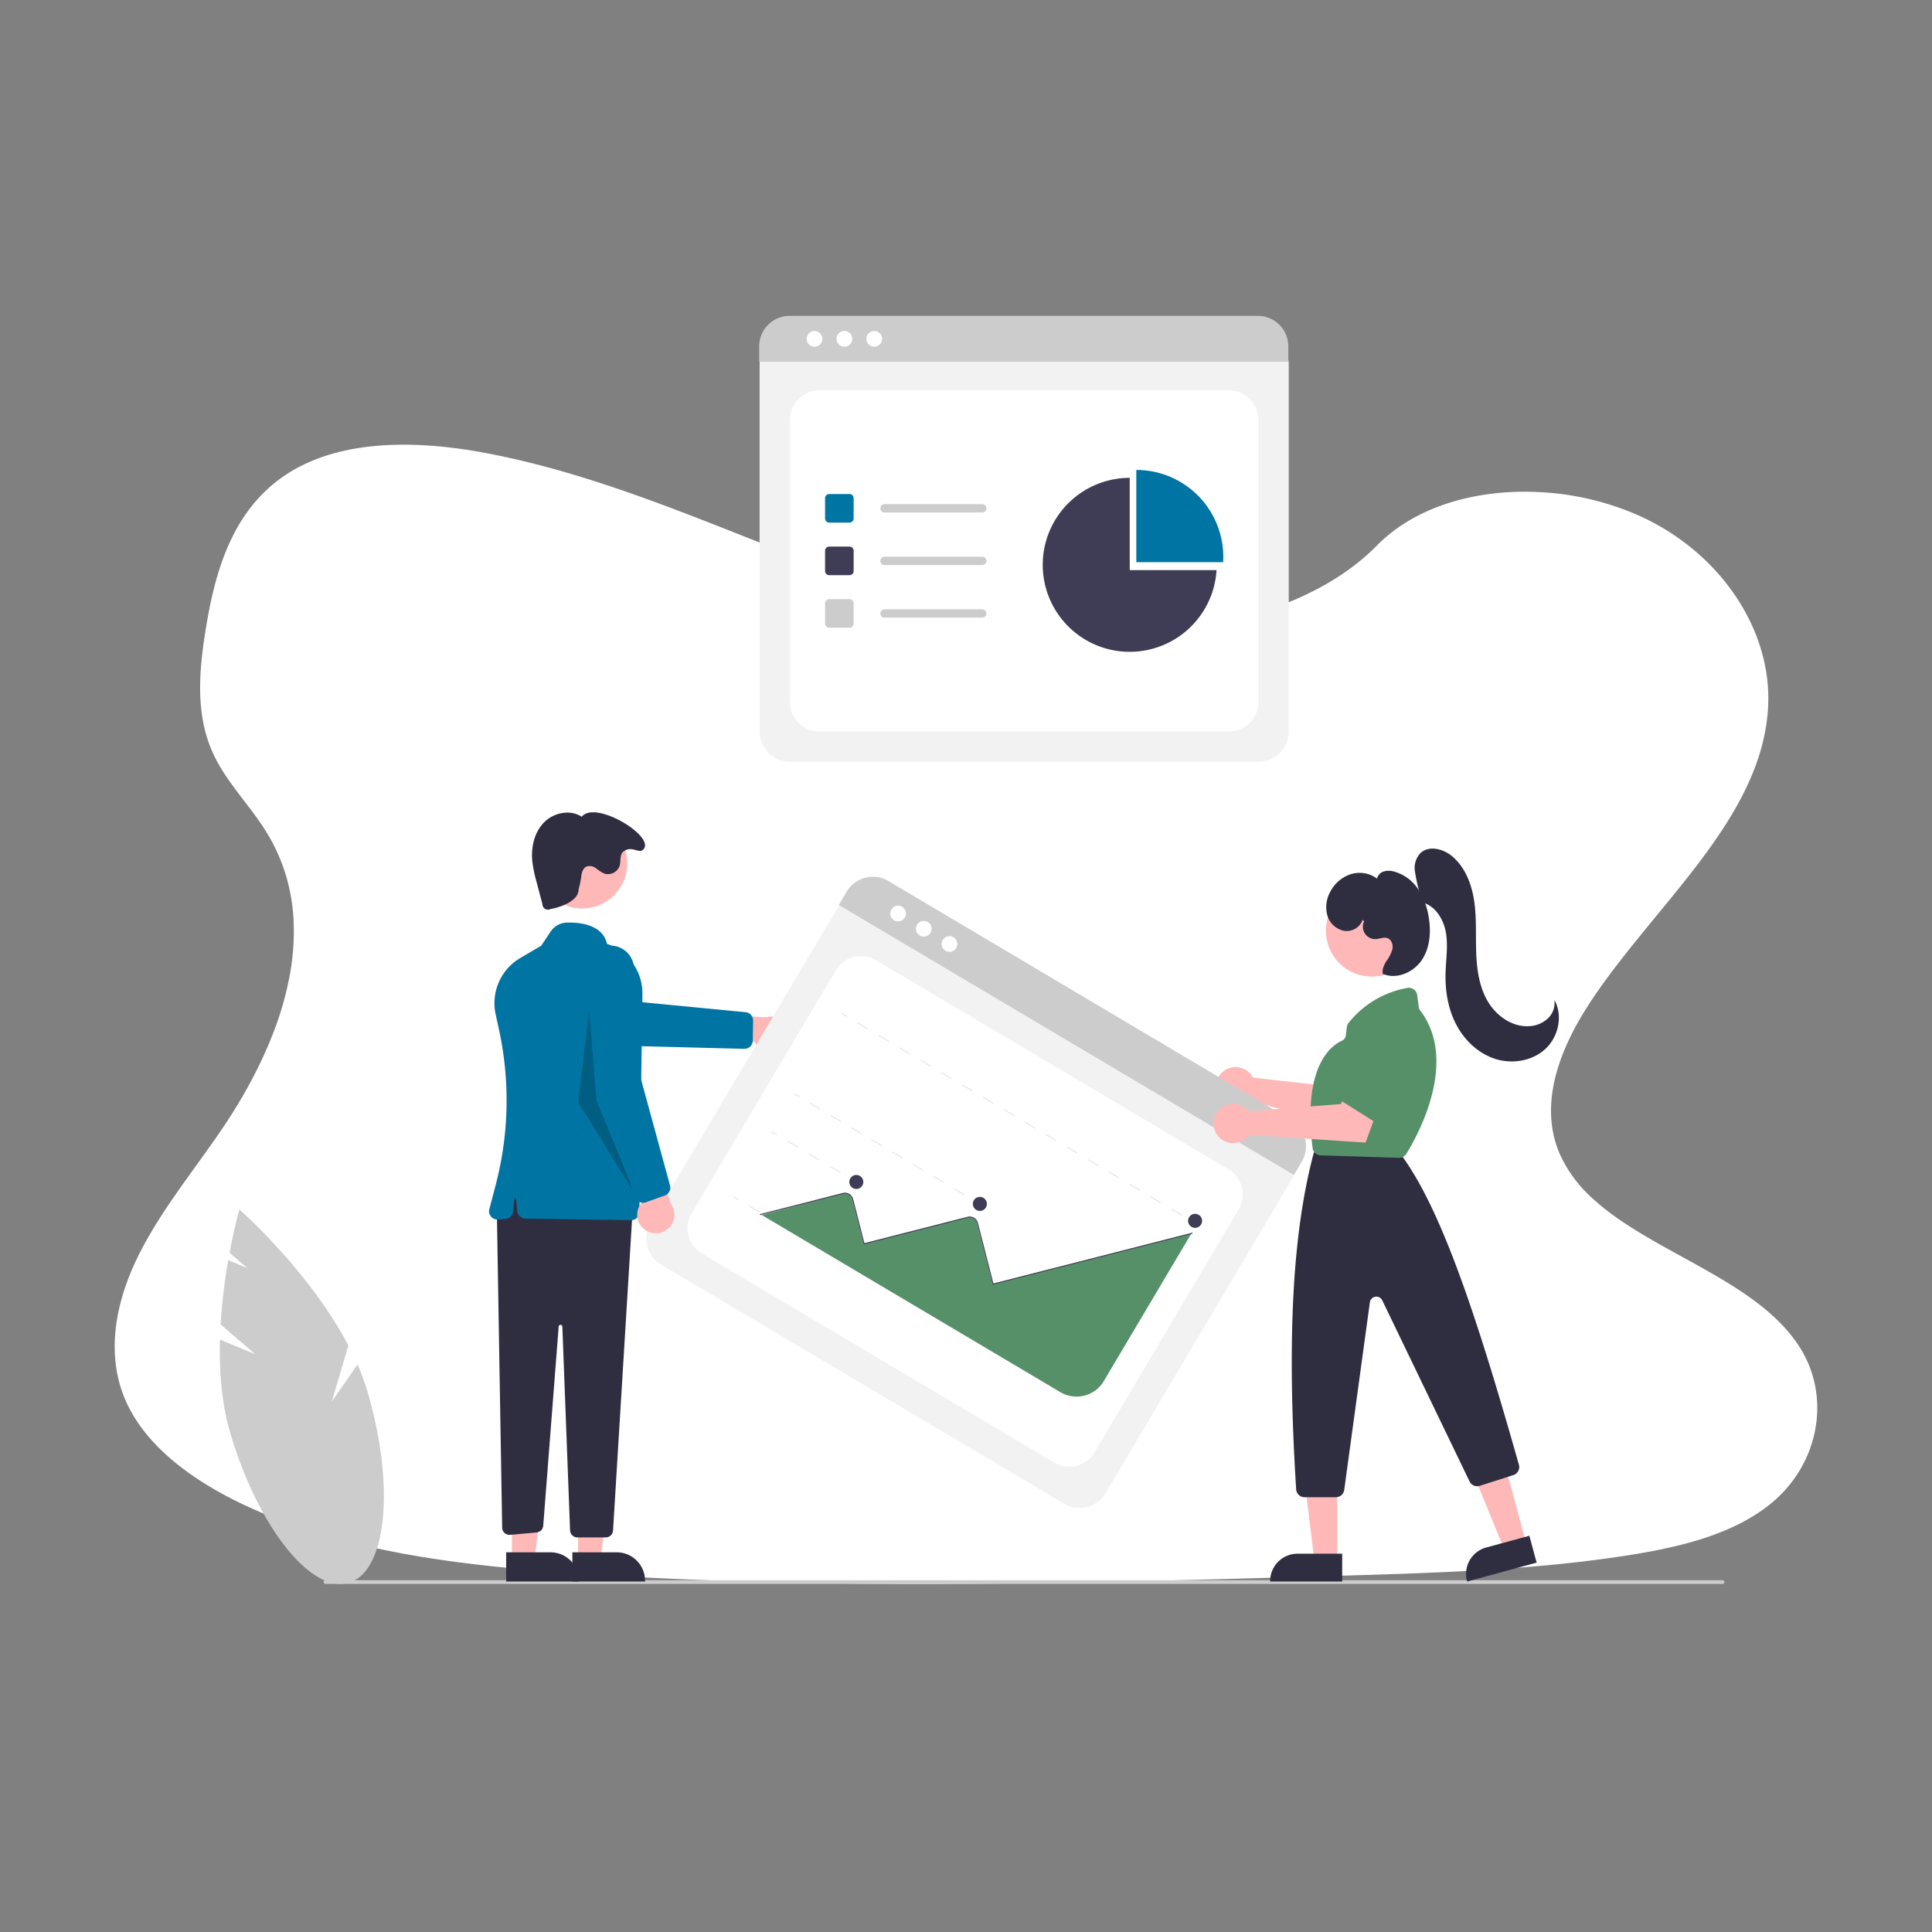 <svg xmlns="http://www.w3.org/2000/svg" xmlns:xlink="http://www.w3.org/1999/xlink" width="800" height="800" viewBox="0 0 800 800">
  <rect x="0" y="0" width="800" height="800" fill="#808080" stroke="none"/>
  <defs>
    <clipPath id="clip-_218">
      <rect width="800" height="800"/>
    </clipPath>
  </defs>
  <g id="_218" data-name="218" clip-path="url(#clip-_218)">
    <g id="Component_1_214" data-name="Component 1 – 214" transform="translate(47.512 184.133)">
      <path id="Path_168" data-name="Path 168" d="M798.2,560.6c-7.681,6.368-16.954,10.907-26.968,14.266q-2.186.747-4.434,1.4c-3.868,1.152-7.828,2.151-11.822,3.024-1.969.44-3.952.845-5.935,1.222-3.373.649-6.759,1.229-10.125,1.76-12.492,1.962-25.068,3.415-37.707,4.518q-5.845.517-11.7.929l-1.557.112-2.793.189-1.718.112c-2.612.175-5.223.328-7.828.475-10.439.587-20.893,1.013-31.346,1.4-7.681.265-15.285.489-22.924.7l-15.537.454-4.015.119-1.76.049q-6.9.209-13.812.4l-1.3.035-4.05.119-7.681.209-2.29.063-2.095.056c-48.761,1.313-97.557,2.269-146.289,1.857q-5.852-.042-11.7-.126c-36.185-.468-72.328-1.732-108.408-4.19-12.681-.866-25.445-1.913-38.14-3.359q-5.866-.663-11.7-1.445c-31.185-4.19-61.6-11.256-88.849-24.44-20.522-9.951-39.467-24.1-47.413-42.937-8.023-19.007-3.778-40.354,5.384-58.984s22.945-35.326,34.83-52.832c4.085-6.026,7.946-12.3,11.445-18.756.209-.391.426-.789.628-1.18q2.688-5.049,5.07-10.223h0q2.262-4.93,4.19-9.957.58-1.5,1.11-3c.042-.112.084-.223.119-.335s.091-.251.133-.377a129.277,129.277,0,0,0,5.265-19.461l.168-.922c.077-.44.154-.873.223-1.313s.133-.817.2-1.229h0a96.363,96.363,0,0,0,1.082-18.749v-.7a79.561,79.561,0,0,0-1.047-9.587h0c-.042-.272-.084-.538-.14-.8a75.079,75.079,0,0,0-3.68-13.337c-.07-.189-.147-.384-.223-.58a.784.784,0,0,0-.1-.258c-.524-1.334-1.082-2.653-1.7-3.973h0c-.1-.223-.209-.454-.314-.7h0c-.2-.426-.4-.852-.621-1.271h0q-1.473-3.01-3.282-5.942c-1.4-2.325-2.982-4.6-4.609-6.836l-.23-.314-.189-.265c-2.137-2.912-4.371-5.775-6.55-8.666-1.711-2.255-3.387-4.525-4.958-6.836l-.279-.419a69.654,69.654,0,0,1-5.083-8.749c-.293-.621-.58-1.243-.845-1.871-.475-1.1-.915-2.214-1.306-3.331-5.363-15.153-3.736-31.7-1.159-47.483,3.82-23.448,10.928-48.719,32.931-63.355,19.21-12.785,45.207-14.28,69.828-11.172,3.945.489,7.849,1.1,11.7,1.795l2.095.4c31.143,5.97,60.6,16.542,89.687,27.861,6.794,2.646,13.575,5.335,20.348,8.009Q384.373,165,392.32,168.1q9.182,3.575,18.5,6.983,5.824,2.137,11.7,4.19,9.42,3.275,18.965,6.222,6.759,2.095,13.589,3.945c21.647,5.893,43.852,9.978,66.581,10.767a203.394,203.394,0,0,0,51.54-4.776c3.945-.894,7.856-1.92,11.7-3.079a152.22,152.22,0,0,0,15.781-5.719c12.995-5.586,24.677-12.96,33.922-22.345l.077-.077c13.693-13.889,33.769-20.948,54.8-22.128a114.611,114.611,0,0,1,11.7-.063,116.1,116.1,0,0,1,42.372,9.916c33.266,15.083,54.78,47.015,53.16,78.905-2.353,46.422-47.106,82.055-73.808,122.667-1.885,2.863-3.68,5.817-5.349,8.833-.615,1.1-1.2,2.214-1.774,3.331-6.578,12.848-10.53,26.723-8.379,40.053a42.77,42.77,0,0,0,1.7,6.92c.328.985.7,1.969,1.11,2.947A54.81,54.81,0,0,0,724.093,434.6a94.977,94.977,0,0,0,8.54,6.941c24.915,18.113,61,29.537,76.943,54.284C822.913,516.348,817.983,544.174,798.2,560.6Z" transform="translate(-112.078 -122.422)" fill="#fff"/>
    </g>
    <g id="Group_395" data-name="Group 395" transform="translate(133.983 130.8)">
      <path id="Path_5737" data-name="Path 5737" d="M662.74,293.03H468.757a12.574,12.574,0,0,1-12.56-12.56V128.113a9.212,9.212,0,0,1,9.2-9.2H665.939a9.371,9.371,0,0,1,9.361,9.361v152.2A12.574,12.574,0,0,1,662.74,293.03Z" transform="translate(-275.643 -108.403)" fill="#f2f2f2"/>
      <path id="Path_5738" data-name="Path 5738" d="M484.876,286.845H654.5a12.179,12.179,0,0,0,12.179-12.179V157.785A12.179,12.179,0,0,0,654.5,145.606H484.876A12.179,12.179,0,0,0,472.7,157.785V274.666A12.179,12.179,0,0,0,484.876,286.845Z" transform="translate(-279.583 -114.778)" fill="#fff"/>
      <path id="Path_5739" data-name="Path 5739" d="M675.069,124.1h-219.1V117.7a12.616,12.616,0,0,1,12.605-12.6H662.463a12.616,12.616,0,0,1,12.606,12.6Z" transform="translate(-275.587 -105.106)" fill="#ccc"/>
      <circle id="Ellipse_1336" data-name="Ellipse 1336" cx="3.261" cy="3.261" r="3.261" transform="translate(200.026 6.255)" fill="#fff"/>
      <circle id="Ellipse_1337" data-name="Ellipse 1337" cx="3.261" cy="3.261" r="3.261" transform="translate(212.402 6.255)" fill="#fff"/>
      <circle id="Ellipse_1338" data-name="Ellipse 1338" cx="3.261" cy="3.261" r="3.261" transform="translate(224.778 6.255)" fill="#fff"/>
      <path id="Path_5740" data-name="Path 5740" d="M501.921,213.849h-8.4a1.72,1.72,0,0,1-1.718-1.718v-8.4a1.72,1.72,0,0,1,1.718-1.718h8.4a1.72,1.72,0,0,1,1.718,1.718v8.4A1.72,1.72,0,0,1,501.921,213.849Z" transform="translate(-284.145 -128.247)" fill="#0075a3"/>
      <path id="Path_5741" data-name="Path 5741" d="M501.921,242.443h-8.4a1.72,1.72,0,0,1-1.718-1.718v-8.4a1.72,1.72,0,0,1,1.718-1.718h8.4a1.72,1.72,0,0,1,1.718,1.718v8.4a1.72,1.72,0,0,1-1.718,1.718Z" transform="translate(-284.145 -135.075)" fill="#3f3d56"/>
      <path id="Path_5742" data-name="Path 5742" d="M501.921,271.035h-8.4a1.72,1.72,0,0,1-1.718-1.718v-8.4a1.72,1.72,0,0,1,1.718-1.718h8.4a1.72,1.72,0,0,1,1.718,1.718v8.4A1.72,1.72,0,0,1,501.921,271.035Z" transform="translate(-284.145 -141.903)" fill="#ccc"/>
      <path id="Path_5743" data-name="Path 5743" d="M564.094,210.966H523.618a1.718,1.718,0,1,1,0-3.437h40.476a1.718,1.718,0,1,1,0,3.437Z" transform="translate(-291.332 -129.565)" fill="#ccc"/>
      <path id="Path_5744" data-name="Path 5744" d="M564.094,239.56H523.618a1.718,1.718,0,1,1,0-3.437h40.476a1.718,1.718,0,1,1,0,3.437Z" transform="translate(-291.332 -136.393)" fill="#ccc"/>
      <path id="Path_5745" data-name="Path 5745" d="M564.094,268.153H523.618a1.718,1.718,0,1,1,0-3.437h40.476a1.718,1.718,0,1,1,0,3.437Z" transform="translate(-291.332 -143.221)" fill="#ccc"/>
      <path id="Path_5746" data-name="Path 5746" d="M697.063,227.113c.043-.722.068-1.45.068-2.183a36.018,36.018,0,0,0-36.018-36.018v38.2Z" transform="translate(-324.576 -125.119)" fill="#0075a3"/>
      <path id="Path_5747" data-name="Path 5747" d="M646.228,231.415v-38.2a36.018,36.018,0,1,0,35.951,38.2Z" transform="translate(-312.42 -126.146)" fill="#3f3d56"/>
      <path id="Path_5748" data-name="Path 5748" d="M798.273,794.416H219.761a.761.761,0,1,1,0-1.522H798.273a.761.761,0,1,1,0,1.522Z" transform="translate(-219 -269.35)" fill="#ccc"/>
      <path id="Path_5749" data-name="Path 5749" d="M719.1,517.009a8.146,8.146,0,0,1,.677,1.09l38.146,4.289,5.548-7.5,12.407,6.894-10.921,18.208-46.734-12.265a8.124,8.124,0,1,1,.877-10.72Z" transform="translate(-334.93 -202.69)" fill="#ffb8b8"/>
      <path id="Path_5750" data-name="Path 5750" d="M455.987,500.284a7.654,7.654,0,0,1-11.056-3.939l-27.2.567,7.534-11.96,24.67,1.3a7.7,7.7,0,0,1,6.048,14.037Z" transform="translate(-266.458 -195.813)" fill="#ffb8b8"/>
      <path id="Path_5751" data-name="Path 5751" d="M419.324,490.8a3.432,3.432,0,0,1-3.371,2.446l-49.772-1.264-45.068-13.344a9.757,9.757,0,1,1,5.81-18.629l40.717,13.351,48.87,4.716a3.444,3.444,0,0,1,3.1,3.468l-.141,8.336a3.442,3.442,0,0,1-.14.921Z" transform="translate(-241.747 -189.75)" fill="#0075a3"/>
      <path id="Path_5752" data-name="Path 5752" d="M138.461,665.308h9.332l4.44-36H138.459Z" transform="translate(-33.064 -150.279)" fill="#ffb8b8"/>
      <path id="Path_5753" data-name="Path 5753" d="M354.333,777.7h18.379a11.712,11.712,0,0,1,11.712,11.712v.38H354.334Z" transform="translate(-251.317 -265.722)" fill="#2f2e41"/>
      <path id="Path_5754" data-name="Path 5754" d="M102.461,665.308h9.332l4.44-36H102.459Z" transform="translate(-24.467 -150.279)" fill="#ffb8b8"/>
      <path id="Path_5755" data-name="Path 5755" d="M318.333,777.7h18.379a11.712,11.712,0,0,1,11.712,11.712v.38H318.334Z" transform="translate(-242.721 -265.722)" fill="#2f2e41"/>
      <path id="Path_5756" data-name="Path 5756" d="M313.233,586.539l2.228,132.216a3.045,3.045,0,0,0,3.32,2.981l10.92-.993a3.045,3.045,0,0,0,2.76-2.8l6.393-82.472a.761.761,0,0,1,1.52.03l3.2,84.361a3.045,3.045,0,0,0,3.043,2.93h11.712a3.045,3.045,0,0,0,3.039-2.859l8.2-134.157L320.845,573.6Z" transform="translate(-241.503 -216.982)" fill="#2f2e41"/>
      <circle id="Ellipse_1339" data-name="Ellipse 1339" cx="18.696" cy="18.696" r="18.696" transform="translate(88.37 208.016)" fill="#ffb8b8"/>
      <path id="Path_5757" data-name="Path 5757" d="M367.841,558.372h-.054L324.07,557.7a3.425,3.425,0,0,1-3.356-3.084l-.495-4.95a.381.381,0,0,0-.758,0l-.511,5.113a3.421,3.421,0,0,1-3.146,3.074l-3.089.238a3.425,3.425,0,0,1-3.576-4.284l2.66-10.142a138.188,138.188,0,0,0,1.292-64.443l-1.322-6.013a21.716,21.716,0,0,1,10.254-23.457l8.587-5.033,3.9-5.844a8.438,8.438,0,0,1,6.834-3.747c5.435-.119,14.757.876,16.508,8.823a21.7,21.7,0,0,1,14.677,20.888l-1.261,90.158a3.426,3.426,0,0,1-3.423,3.378Z" transform="translate(-240.499 -183.912)" fill="#0075a3"/>
      <path id="Path_5758" data-name="Path 5758" d="M351.68,407.083c-.077,2.643-1.911,4.172-4.164,5.556a24.092,24.092,0,0,1-7.466,2.564,2.283,2.283,0,0,1-3.353-2l-2.366-9a56.973,56.973,0,0,1-1.822-8.782c-.57-5.716.785-11.865,4.774-16s10.909-5.6,15.69-2.417c5.674-7.246,31.608,8.764,25.21,13.8-1.138.9-2.878-.238-4.322-.348a4.612,4.612,0,0,0-3.981,1.265c-1.2,1.465-.677,3.647-1.171,5.474a5.111,5.111,0,0,1-6.458,3.31,17.577,17.577,0,0,1-3.349-2.153,4.309,4.309,0,0,0-3.756-.818c-1.644.614-2.228,2.626-2.377,4.375a40.528,40.528,0,0,1-1.09,5.166Z" transform="translate(-246.076 -169.594)" fill="#2f2e41"/>
      <path id="Path_5759" data-name="Path 5759" d="M143.036,377.819l3.045,37.3,15.985,38.821-23.6-38.06Z" transform="translate(-33.066 -90.223)" opacity="0.2"/>
      <path id="Path_5760" data-name="Path 5760" d="M567.553,672.284,400.72,573.307a12.574,12.574,0,0,1-4.393-17.21l77.737-131.033a9.212,9.212,0,0,1,12.608-3.219L659.145,524.168a9.371,9.371,0,0,1,3.274,12.827l-77.656,130.9A12.574,12.574,0,0,1,567.553,672.284Z" transform="translate(-260.927 -180.436)" fill="#f2f2f2"/>
      <path id="Path_5761" data-name="Path 5761" d="M422.956,576.556,568.839,663.1a12.179,12.179,0,0,0,16.689-4.26l59.636-100.522a12.179,12.179,0,0,0-4.26-16.689L495.02,455.086a12.179,12.179,0,0,0-16.689,4.26L418.7,559.868A12.179,12.179,0,0,0,422.956,576.556Z" transform="translate(-266.28 -188.274)" fill="#fff"/>
      <path id="Path_5762" data-name="Path 5762" d="M687.721,533.681,499.284,421.888l3.263-5.5a12.616,12.616,0,0,1,17.269-4.4l166.756,98.931a12.616,12.616,0,0,1,4.413,17.266Z" transform="translate(-285.932 -177.968)" fill="#ccc"/>
      <circle id="Ellipse_1340" data-name="Ellipse 1340" cx="3.261" cy="3.261" r="3.261" transform="translate(234.63 244.197)" fill="#fff"/>
      <circle id="Ellipse_1341" data-name="Ellipse 1341" cx="3.261" cy="3.261" r="3.261" transform="translate(245.274 250.512)" fill="#fff"/>
      <circle id="Ellipse_1342" data-name="Ellipse 1342" cx="3.261" cy="3.261" r="3.261" transform="translate(255.918 256.827)" fill="#fff"/>
      <rect id="Rectangle_762" data-name="Rectangle 762" width="0.416" height="2.494" transform="matrix(0.51, -0.86, 0.86, 0.51, 359.651, 375.152)" fill="#e6e6e6"/>
      <path id="Path_5763" data-name="Path 5763" d="M643.648,569.464l-4.333-2.571.212-.357,4.333,2.571Zm-8.666-5.141-4.333-2.571.212-.357,4.333,2.571Zm-8.666-5.141-4.333-2.571.212-.357,4.333,2.571Zm-8.666-5.141-4.333-2.571.212-.357,4.333,2.571Zm-8.666-5.141-4.333-2.571.212-.357,4.333,2.571Zm-8.666-5.141-4.333-2.571.212-.357,4.333,2.571Zm-8.666-5.141-4.333-2.571.212-.358,4.333,2.571Zm-8.666-5.141-4.333-2.571.212-.357,4.333,2.571Zm-8.666-5.141-4.333-2.571.212-.357,4.333,2.571Zm-8.666-5.141-4.333-2.571.212-.357,4.333,2.571Zm-8.666-5.141-4.333-2.571.212-.357,4.333,2.571Zm-8.666-5.141-4.333-2.571.212-.357,4.333,2.571Zm-8.666-5.141-4.333-2.571.212-.357,4.333,2.571Zm-8.666-5.141-4.333-2.571.212-.357,4.333,2.571Zm-8.666-5.141-4.333-2.571.212-.357,4.333,2.571Zm-8.666-5.141-4.333-2.571.212-.357,4.333,2.571Z" transform="translate(-288.33 -196.88)" fill="#e6e6e6"/>
      <rect id="Rectangle_763" data-name="Rectangle 763" width="0.416" height="2.494" transform="matrix(0.51, -0.86, 0.86, 0.51, 214.521, 289.051)" fill="#e6e6e6"/>
      <rect id="Rectangle_764" data-name="Rectangle 764" width="0.416" height="2.494" transform="matrix(0.51, -0.86, 0.86, 0.51, 269.508, 366.618)" fill="#e6e6e6"/>
      <path id="Path_5764" data-name="Path 5764" d="M547.361,571.385l-4.269-2.533.212-.357,4.269,2.532Zm-8.537-5.065-4.269-2.532.212-.357,4.269,2.532Zm-8.537-5.065-4.269-2.532.212-.357L530.5,560.9Zm-8.537-5.065-4.269-2.532.212-.357,4.269,2.532Zm-8.537-5.065-4.269-2.532.212-.357,4.269,2.532Zm-8.537-5.065-4.269-2.532.212-.357,4.269,2.532ZM496.139,541l-4.269-2.532.212-.357,4.269,2.532Zm-8.537-5.065-4.269-2.532.212-.357,4.269,2.532Z" transform="translate(-282.123 -207.297)" fill="#e6e6e6"/>
      <rect id="Rectangle_765" data-name="Rectangle 765" width="0.416" height="2.494" transform="matrix(0.51, -0.86, 0.86, 0.51, 194.798, 322.295)" fill="#e6e6e6"/>
      <rect id="Rectangle_766" data-name="Rectangle 766" width="0.416" height="2.494" transform="matrix(0.51, -0.86, 0.86, 0.51, 218.353, 357.534)" fill="#e6e6e6"/>
      <path id="Path_5765" data-name="Path 5765" d="M493.194,567.185,488.8,564.58l.212-.357,4.392,2.605Zm-8.783-5.211-4.391-2.605.212-.357,4.392,2.605Zm-8.783-5.211-4.392-2.605.212-.357,4.392,2.605Z" transform="translate(-279.234 -212.254)" fill="#e6e6e6"/>
      <rect id="Rectangle_767" data-name="Rectangle 767" width="0.416" height="2.494" transform="matrix(0.51, -0.86, 0.86, 0.51, 185.466, 338.024)" fill="#e6e6e6"/>
      <rect id="Rectangle_768" data-name="Rectangle 768" width="0.416" height="2.494" transform="matrix(0.51, -0.86, 0.86, 0.51, 202.429, 384.376)" fill="#e6e6e6"/>
      <path id="Path_5766" data-name="Path 5766" d="M472.275,602.447l-4.392-2.605.212-.357,4.392,2.605Zm-8.783-5.211-4.392-2.605.212-.357,4.392,2.605Zm-8.783-5.211-4.392-2.605.212-.357,4.392,2.605Z" transform="translate(-274.238 -220.675)" fill="#e6e6e6"/>
      <rect id="Rectangle_769" data-name="Rectangle 769" width="0.416" height="2.494" transform="matrix(0.51, -0.86, 0.86, 0.51, 169.543, 364.865)" fill="#e6e6e6"/>
      <path id="Path_5767" data-name="Path 5767" d="M457.4,591.4l123.627,73.344a13.143,13.143,0,0,0,17.989-4.592l36.121-60.886-.249-.138-81.955,20.919-6.492-25.419a3.139,3.139,0,0,0-1.817-2.121,3.345,3.345,0,0,0-2.145-.12l-42.948,10.961-4.747-18.584a3.151,3.151,0,0,0-3.834-2.274C490.661,582.56,462.714,589.965,457.4,591.4Z" transform="translate(-275.93 -219.08)" fill="#569069"/>
      <path id="Path_5768" data-name="Path 5768" d="M456.4,591.368l-.1-.4,34.368-8.773a3.536,3.536,0,0,1,4.3,2.549l4.651,18.219,42.71-10.9a3.536,3.536,0,0,1,4.3,2.549l6.4,25.054L635.4,598.63l.1.4-82.784,21.133-6.5-25.457a3.117,3.117,0,0,0-3.791-2.249l-43.112,11.006-4.754-18.622a3.121,3.121,0,0,0-3.791-2.249Z" transform="translate(-275.666 -219.008)" fill="#3f3d56"/>
      <circle id="Ellipse_1343" data-name="Ellipse 1343" cx="2.909" cy="2.909" r="2.909" transform="translate(217.694 355.721)" fill="#3f3d56"/>
      <circle id="Ellipse_1344" data-name="Ellipse 1344" cx="2.909" cy="2.909" r="2.909" transform="translate(268.848 364.805)" fill="#3f3d56"/>
      <circle id="Ellipse_1345" data-name="Ellipse 1345" cx="2.909" cy="2.909" r="2.909" transform="translate(357.97 371.811)" fill="#3f3d56"/>
      <path id="Path_5769" data-name="Path 5769" d="M390.108,590.323a7.654,7.654,0,0,1-.242-11.735l-10.184-25.223,13.856,2.8,7.546,23.523a7.7,7.7,0,0,1-10.977,10.637Z" transform="translate(-257.371 -212.15)" fill="#ffb8b8"/>
      <path id="Path_5770" data-name="Path 5770" d="M385.782,554.156a3.432,3.432,0,0,1-3.483-2.283l-16.486-46.98-3.523-46.87a9.757,9.757,0,1,1,19.479-1.181l1.972,42.8,12.938,47.361a3.443,3.443,0,0,1-2.143,4.125l-7.843,2.827a3.444,3.444,0,0,1-.91.2Z" transform="translate(-253.213 -186.911)" fill="#0075a3"/>
      <path id="Path_5771" data-name="Path 5771" d="M789.254,522.345a3.493,3.493,0,0,1-.85-.53L773.073,508.9a3.483,3.483,0,0,1-.224-5.122l13.912-13.97a3.465,3.465,0,0,1,4.514-.36l10.521,7.64a3.485,3.485,0,0,1,1.1,4.307l-9.1,19.244a3.486,3.486,0,0,1-4.543,1.705Z" transform="translate(-351.017 -196.727)" fill="#569069"/>
      <path id="Path_5772" data-name="Path 5772" d="M647.022,656.65l-9.156,2.491L623.9,625.009l13.514-3.677Z" transform="translate(-148.987 -148.374)" fill="#ffb8b8"/>
      <path id="Path_5773" data-name="Path 5773" d="M11.332,0H29.824V11.523H0v-.191A11.332,11.332,0,0,1,11.332,0Z" transform="translate(470.508 512.954) rotate(-15.221)" fill="#2f2e41"/>
      <path id="Path_5774" data-name="Path 5774" d="M547.048,665.426h-9.489l-4.515-36.6H547.05Z" transform="translate(-127.291 -150.163)" fill="#ffb8b8"/>
      <path id="Path_5775" data-name="Path 5775" d="M526.264,673.346h18.492v11.523H514.933v-.191A11.332,11.332,0,0,1,526.264,673.346Z" transform="translate(-122.966 -160.795)" fill="#2f2e41"/>
      <circle id="Ellipse_1346" data-name="Ellipse 1346" cx="19.011" cy="19.011" r="19.011" transform="translate(415.041 235.575)" fill="#ffb8b8"/>
      <path id="Path_5776" data-name="Path 5776" d="M763.948,701.837H750.98a3.493,3.493,0,0,1-3.48-3.268c-3.864-61.428-1.6-105.492,7.113-138.67a3.62,3.62,0,0,1,.141-.427l.695-1.736a3.467,3.467,0,0,1,3.234-2.19H785.35a3.477,3.477,0,0,1,2.645,1.216l3.622,4.226c.071.082.137.166.2.255,16.333,22.776,30.97,67.305,47.922,127.156a3.471,3.471,0,0,1-2.29,4.27l-13.936,4.46a3.5,3.5,0,0,1-4.2-1.805l-36.165-75.009a2.709,2.709,0,0,0-5.124.81l-10.626,77.7A3.5,3.5,0,0,1,763.948,701.837Z" transform="translate(-344.772 -212.671)" fill="#2f2e41"/>
      <path id="Path_5777" data-name="Path 5777" d="M792.583,541.015l-.109,0-32.392-1.023a3.472,3.472,0,0,1-3.35-3.061c-4.106-33.238,7.155-42.142,12.188-44.427a2.678,2.678,0,0,0,1.557-2.123l.435-3.484a3.47,3.47,0,0,1,.688-1.692,39.805,39.805,0,0,1,24.384-14.535,3.478,3.478,0,0,1,4.065,2.98l.652,5a2.756,2.756,0,0,0,.552,1.309c16.455,21.512-1.877,53.274-5.719,59.423h0a3.49,3.49,0,0,1-2.951,1.632Z" transform="translate(-347.199 -192.389)" fill="#569069"/>
      <path id="Path_5778" data-name="Path 5778" d="M815.711,417.07a78.833,78.833,0,0,1-3.116-13.133,8.9,8.9,0,0,1,2.348-7.18c3.538-3.352,9.548-1.755,13.248,1.417,5.347,4.584,8.014,11.63,9.021,18.6s.564,14.059.807,21.1,1.249,14.277,4.838,20.337,10.248,10.712,17.272,10.2a12.155,12.155,0,0,0,7.609-3.225,8.823,8.823,0,0,0,2.65-7.662c3.59,6.429,1.77,15.141-3.585,20.2s-13.592,6.482-20.632,4.325-12.834-7.568-16.295-14.067-4.729-14.007-4.545-21.368c.141-5.653,1.1-11.351.147-16.924s-4.443-11.232-9.943-12.544Z" transform="translate(-360.742 -174.307)" fill="#2f2e41"/>
      <path id="Path_5779" data-name="Path 5779" d="M779.52,427.278a7.036,7.036,0,0,1-7.751,4.534,9.089,9.089,0,0,1-6.86-6.306,12.983,12.983,0,0,1,1.015-9.518,14.821,14.821,0,0,1,8.48-7.554,12.169,12.169,0,0,1,11.065,1.768,4.069,4.069,0,0,1,2.844-2.974,7.776,7.776,0,0,1,4.268.063,17.584,17.584,0,0,1,9.787,7.12,28.615,28.615,0,0,1,4.435,11.434c1.092,6.129.689,12.827-2.753,18.014s-10.485,8.25-16.2,5.777c-.356-1.821.488-3.655,1.464-5.233a15.959,15.959,0,0,0,2.509-4.933c.375-1.817-.344-4.041-2.1-4.635-1.5-.507-3.1.314-4.679.414a5.127,5.127,0,0,1-4.918-7.388Z" transform="translate(-349.249 -177.189)" fill="#2f2e41"/>
      <path id="Path_5780" data-name="Path 5780" d="M716.69,533.264a8.15,8.15,0,0,1,.871.942l38.271-2.979,4.035-8.407,13.484,4.432-7.293,19.94-48.208-3.235a8.124,8.124,0,1,1-1.159-10.693Z" transform="translate(-334.601 -204.856)" fill="#ffb8b8"/>
      <path id="Path_5781" data-name="Path 5781" d="M789.006,535.649a3.491,3.491,0,0,1-.914-.409l-16.948-10.7a3.483,3.483,0,0,1-.92-5.043L782.1,503.756a3.465,3.465,0,0,1,4.423-.971l11.464,6.135a3.485,3.485,0,0,1,1.679,4.117l-6.394,20.3a3.486,3.486,0,0,1-4.268,2.308Z" transform="translate(-350.464 -199.972)" fill="#569069"/>
    </g>
    <path id="Path_5782" data-name="Path 5782" d="M230.08,561.344l-14.313-12.331a237.791,237.791,0,0,1,3.165-26.616l7.877,3.275-7.328-6.313c2.03-10.869,4.063-17.938,4.063-17.938s28.882,25.33,45.148,56.347l-6.908,23.238,10.675-15.4a96.206,96.206,0,0,1,4.164,11.351c11.45,39.028,7.985,74.405-7.738,79.018s-37.751-23.286-49.2-62.313c-3.55-12.1-4.526-25.56-4.185-38.377Z" transform="translate(-124.421 -0.604)" fill="#ccc"/>
  </g>
</svg>
